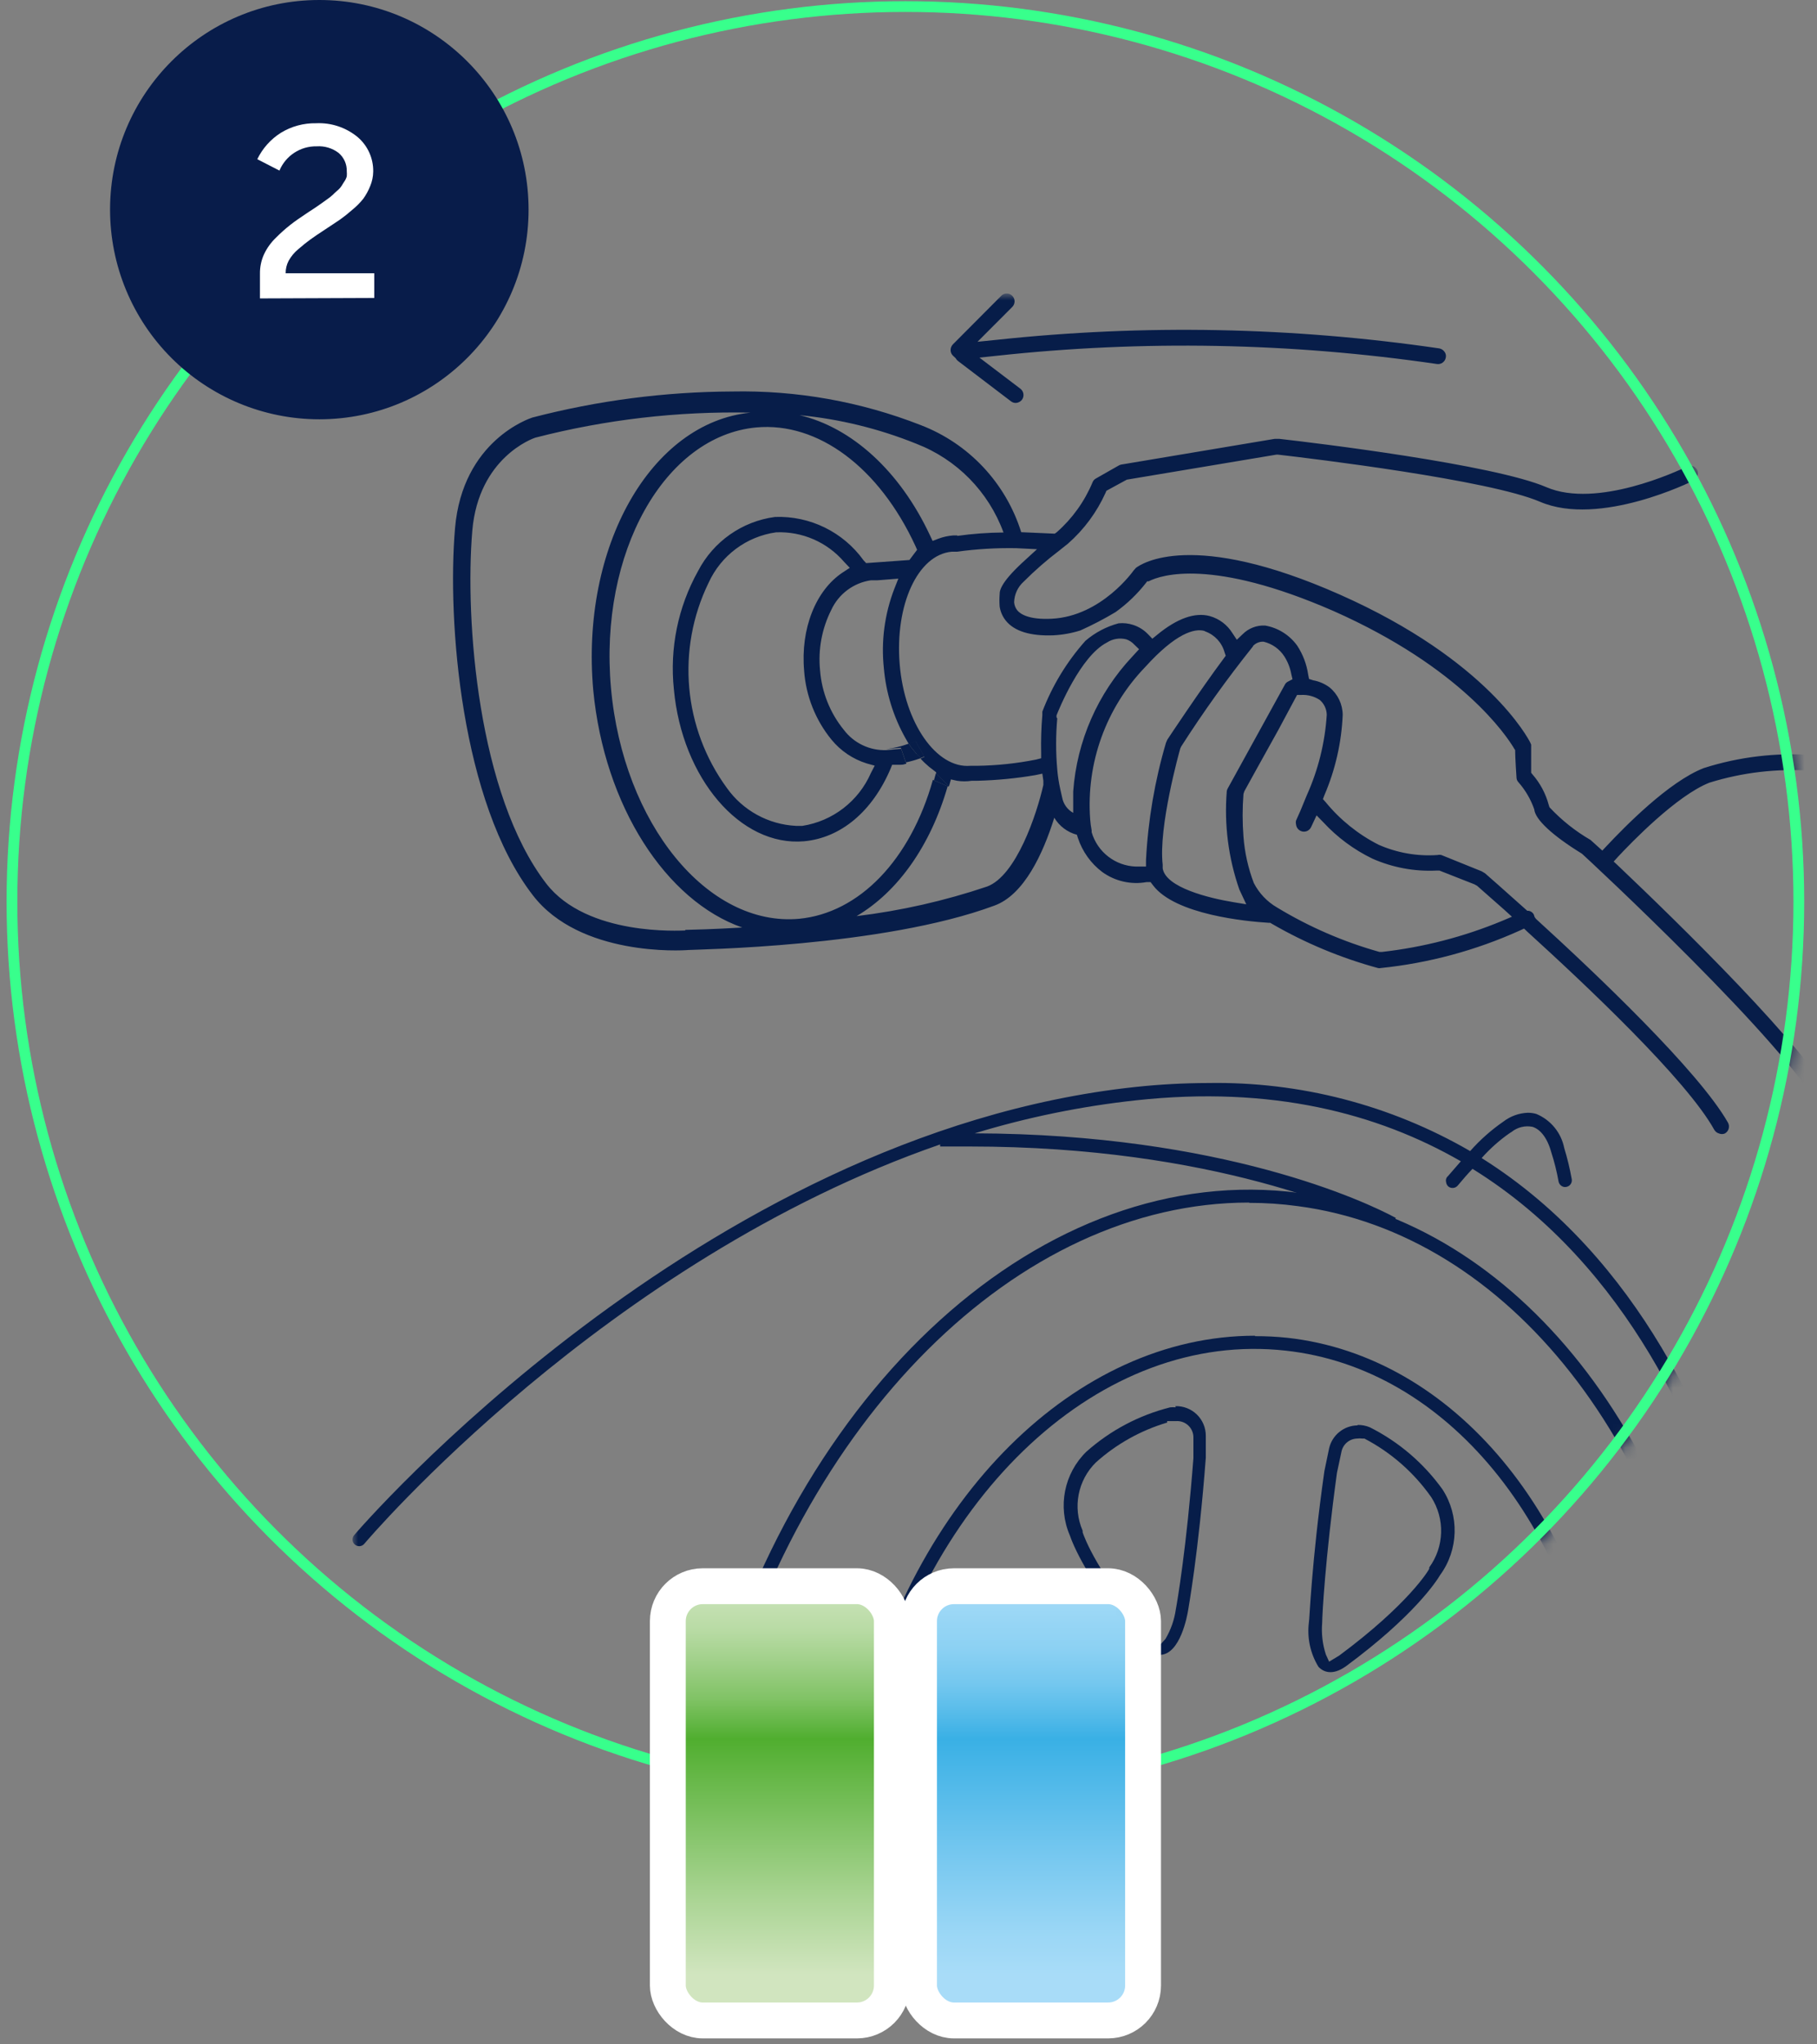 <?xml version="1.0" encoding="UTF-8"?>
<svg width="152px" height="171px" viewBox="0 0 152 171" version="1.1" xmlns="http://www.w3.org/2000/svg" xmlns:xlink="http://www.w3.org/1999/xlink">
    <rect x="0" y="0" width="152" height="171" fill="#808080" stroke="none"/>
    <title>fonctionnement-setp2</title>
    <defs>
        <path d="M0,0 L0,110.352 C5.702,114.815 12.019,118.429 18.753,121.082 L73.826,121.082 C96.879,111.977 113.99,92.102 119.593,67.921 C125.195,43.741 118.573,18.346 101.881,0 L0,0 Z" id="path-1"></path>
        <rect id="path-3" x="0" y="0" width="18.741" height="36.322" rx="2.92"></rect>
        <linearGradient x1="62.638%" y1="89.437%" x2="62.638%" y2="-15.026%" id="linearGradient-5">
            <stop stop-color="#D1E5BF" offset="0%"></stop>
            <stop stop-color="#A7D390" offset="18%"></stop>
            <stop stop-color="#50AE2F" offset="52%"></stop>
            <stop stop-color="#5BB33C" offset="54%"></stop>
            <stop stop-color="#81C366" offset="61%"></stop>
            <stop stop-color="#A0D089" offset="69%"></stop>
            <stop stop-color="#B8DBA4" offset="76%"></stop>
            <stop stop-color="#C9E2B8" offset="84%"></stop>
            <stop stop-color="#D4E7C3" offset="92%"></stop>
            <stop stop-color="#D7E8C7" offset="100%"></stop>
        </linearGradient>
        <rect id="path-6" x="0" y="0" width="18.741" height="36.322" rx="2.92"></rect>
        <linearGradient x1="62.638%" y1="89.437%" x2="62.638%" y2="-15.026%" id="linearGradient-8">
            <stop stop-color="#A8DCF8" offset="0%"></stop>
            <stop stop-color="#99D6F5" offset="10%"></stop>
            <stop stop-color="#72C6EF" offset="28%"></stop>
            <stop stop-color="#39B0E5" offset="52%"></stop>
            <stop stop-color="#53BAE9" offset="57%"></stop>
            <stop stop-color="#73C7EF" offset="64%"></stop>
            <stop stop-color="#8CD1F3" offset="72%"></stop>
            <stop stop-color="#9DD8F6" offset="81%"></stop>
            <stop stop-color="#A8DCF7" offset="89%"></stop>
            <stop stop-color="#ABDDF8" offset="100%"></stop>
            <stop stop-color="#ABDDF8" offset="100%"></stop>
        </linearGradient>
    </defs>
    <g id="Page-Produit" stroke="none" stroke-width="1" fill="none" fill-rule="evenodd">
        <g id="Page-Produit---Single" transform="translate(-619, -3517)">
            <g id="Group-38" transform="translate(280, 3345)">
                <g id="Group-48" transform="translate(0, 171)">
                    <g id="Group-43" transform="translate(290, 1)">
                        <g id="fonctionnement-setp2" transform="translate(50, 0)">
                            <g id="Clipped" transform="translate(28.455, 24.615)">
                                <mask id="mask-2" fill="white">
                                    <use xlink:href="#path-1"></use>
                                </mask>
                                <g id="SVGID"></g>
                                <g id="Group" mask="url(#mask-2)" fill="#071D49" fill-rule="nonzero">
                                    <g transform="translate(0.035, -0.062)">
                                        <path d="M75.013,76.06 C76.369,76.058 77.723,76.149 79.065,76.332 C96.719,78.646 110.691,96.43 113.854,120.562 C113.879,120.837 114.11,121.046 114.385,121.045 L114.508,121.045 C114.802,120.989 114.998,120.71 114.953,120.414 C111.729,95.774 97.361,77.619 79.214,75.231 C57.903,72.422 36.952,91.381 29.441,120.302 C29.399,120.445 29.418,120.599 29.493,120.727 C29.568,120.856 29.691,120.948 29.836,120.983 C30.132,121.055 30.431,120.88 30.515,120.587 C37.409,94.054 55.705,76.035 74.989,76.035" id="Path"></path>
                                        <path d="M68.861,93.163 C68.709,93.149 68.556,93.149 68.404,93.163 C65.801,93.816 63.394,95.09 61.387,96.876 C59.524,98.694 58.974,101.475 60.004,103.868 C60.226,104.511 61.449,107.754 66.032,113.026 C66.383,113.513 66.93,113.82 67.527,113.867 C69.257,113.867 69.837,110.526 69.899,110.155 C69.899,110.093 70.776,105.402 71.381,97.371 L71.381,95.539 C71.382,94.87 71.111,94.228 70.632,93.762 C70.152,93.296 69.505,93.044 68.837,93.064 M67.539,113.05 L66.897,112.394 C62.314,107.135 61.19,103.967 61.078,103.62 L61.078,103.484 C60.23,101.532 60.672,99.257 62.19,97.767 C63.905,96.229 65.939,95.092 68.145,94.438 L68.145,94.314 L68.898,94.314 L68.898,94.314 C69.276,94.29 69.646,94.424 69.92,94.685 C70.194,94.946 70.348,95.309 70.344,95.688 L70.344,97.408 C69.775,104.895 68.972,109.548 68.874,110.056 C68.751,110.93 68.457,111.771 68.009,112.531 L67.539,113.05 Z" id="Shape"></path>
                                        <path d="M84.069,94.673 C82.932,94.689 81.953,95.481 81.697,96.591 L81.301,98.497 C80.202,106.219 80.066,110.959 80.004,111.157 C79.843,112.45 80.126,113.76 80.807,114.87 C81.388,115.476 82.216,115.476 83.155,114.783 C88.775,110.625 90.666,107.729 90.987,107.184 C92.526,105.071 92.605,102.226 91.184,100.031 C89.607,97.833 87.522,96.049 85.106,94.834 C84.782,94.698 84.433,94.631 84.081,94.636 M81.697,114.436 L81.425,113.842 C81.145,112.985 81.04,112.08 81.116,111.182 C81.116,110.662 81.351,105.934 82.352,98.645 L82.734,96.851 C82.871,96.232 83.412,95.788 84.044,95.774 C84.183,95.756 84.325,95.756 84.464,95.774 L84.526,95.774 L84.649,95.774 C86.88,96.939 88.8,98.624 90.246,100.687 C91.401,102.491 91.332,104.821 90.073,106.553 L90.073,106.652 C90.073,106.739 88.331,109.635 82.537,113.929 L81.697,114.436 Z" id="Shape"></path>
                                        <path d="M75.495,87.173 C60.547,87.173 46.822,100.663 42.214,120.401 C42.178,120.544 42.201,120.696 42.276,120.822 C42.356,120.946 42.48,121.034 42.622,121.07 L42.77,121.07 C43.021,121.059 43.233,120.882 43.289,120.637 C48.045,100.304 62.672,86.691 78.077,88.423 C91.493,89.896 102.142,102.816 104.576,120.599 C104.593,120.747 104.668,120.881 104.786,120.971 C104.903,121.058 105.049,121.098 105.194,121.082 C105.342,121.061 105.476,120.981 105.564,120.859 C105.651,120.742 105.691,120.596 105.675,120.451 C103.205,102.185 92.086,88.881 78.201,87.346 C77.302,87.252 76.399,87.206 75.495,87.21" id="Path"></path>
                                        <path d="M50.454,5.408 C50.502,5.5 50.57,5.58 50.652,5.643 L55.074,9.009 C55.209,9.12 55.384,9.169 55.556,9.146 C55.732,9.117 55.89,9.025 56.001,8.886 C56.217,8.591 56.156,8.178 55.865,7.958 L52.443,5.359 L53.851,5.21 C66.111,3.878 78.489,4.107 90.69,5.891 C90.862,5.923 91.04,5.885 91.184,5.785 C91.328,5.685 91.426,5.532 91.456,5.359 C91.495,5.185 91.454,5.004 91.345,4.864 C91.243,4.724 91.094,4.628 90.925,4.591 C78.65,2.793 66.199,2.552 53.864,3.874 L52.283,4.035 L55.186,1.126 C55.312,1.003 55.384,0.833 55.384,0.656 C55.384,0.479 55.312,0.309 55.186,0.186 C55.065,0.064 54.9,-0.003 54.729,9.15171071e-05 L54.729,9.15171071e-05 C54.557,-0.003 54.392,0.064 54.271,0.186 L50.219,4.257 C50.087,4.397 50.02,4.585 50.034,4.777 C50.044,4.931 50.11,5.077 50.219,5.185 L50.454,5.408 Z" id="Path"></path>
                                        <path d="M94.458,72.31 C95.153,71.528 95.936,70.83 96.793,70.231 L96.954,70.132 C97.446,69.735 98.088,69.576 98.708,69.699 C99.35,69.897 99.943,70.602 100.277,71.815 C100.539,72.625 100.745,73.452 100.894,74.29 C100.926,74.431 101.01,74.555 101.129,74.637 C101.249,74.727 101.403,74.758 101.549,74.723 C101.848,74.667 102.047,74.38 101.994,74.08 C101.836,73.198 101.626,72.326 101.364,71.469 C101.108,70.189 100.233,69.121 99.029,68.622 C98.796,68.554 98.555,68.521 98.313,68.523 C97.578,68.552 96.871,68.807 96.287,69.253 C95.259,69.962 94.321,70.793 93.495,71.729 C86.837,67.871 79.256,65.903 71.567,66.036 C69.528,66.04 67.491,66.152 65.464,66.37 C29.033,70.268 0.422,103.497 0.125,103.868 C0.035,103.984 -0.009,104.129 0.002,104.276 C0.016,104.421 0.087,104.554 0.199,104.647 C0.432,104.843 0.779,104.816 0.978,104.586 C1.212,104.301 21.102,80.899 49.157,71.172 L49.157,71.345 L51.628,71.345 C72.11,71.345 84.168,76.976 86.712,78.288 L87.281,77.322 C84.81,75.986 72.802,70.305 52.048,70.244 C56.449,68.903 60.965,67.979 65.538,67.484 C76.866,66.246 85.736,68.56 92.716,72.582 C92.383,72.966 92.024,73.387 91.642,73.82 C91.496,73.94 91.433,74.133 91.481,74.315 C91.495,74.464 91.566,74.601 91.679,74.699 C91.92,74.882 92.262,74.844 92.457,74.612 C92.902,74.08 93.297,73.622 93.692,73.214 C106.935,81.419 112.803,96.046 115.114,103.979 C115.156,104.123 115.254,104.243 115.385,104.313 C115.514,104.375 115.664,104.375 115.793,104.313 C116.085,104.229 116.255,103.926 116.176,103.633 C113.829,95.564 107.874,80.738 94.471,72.323" id="Path"></path>
                                        <path d="M123.984,67.781 C121.97,63.387 110.666,52.41 105.91,47.893 L105.502,47.51 L105.873,47.101 C106.972,45.926 110.753,42.003 113.508,40.914 C116.263,40.057 119.153,39.718 122.032,39.911 C122.209,39.925 122.384,39.867 122.518,39.751 C122.653,39.635 122.736,39.47 122.748,39.292 C122.769,38.934 122.5,38.626 122.143,38.599 L122.143,38.599 C119.071,38.384 115.986,38.754 113.051,39.688 C110.098,40.827 106.392,44.639 104.934,46.186 L104.551,46.594 L103.563,45.703 C102.29,44.965 101.133,44.044 100.129,42.968 L100.067,42.77 C99.815,41.827 99.35,40.955 98.708,40.221 L98.597,40.084 L98.597,38.847 L98.597,37.733 C98.576,37.674 98.551,37.616 98.523,37.56 C98.387,37.275 94.965,30.667 82.599,25.184 C70.233,19.702 65.983,22.61 65.538,22.944 L65.34,23.167 C65.34,23.167 62.672,26.991 58.496,27.201 C56.582,27.3 55.865,26.805 55.618,26.508 C55.461,26.314 55.366,26.077 55.346,25.828 C55.363,25.17 55.649,24.548 56.137,24.108 C57.072,23.169 58.071,22.297 59.127,21.496 L59.855,20.915 C61.192,19.741 62.262,18.293 62.993,16.67 L63.067,16.497 L64.772,15.568 L70.615,14.591 L77.274,13.477 L77.435,13.477 C80.35,13.811 95.088,15.593 99.326,17.412 C104.329,19.566 112.087,15.692 112.161,15.655 C112.32,15.579 112.441,15.44 112.495,15.271 C112.569,15.11 112.569,14.925 112.495,14.764 C112.418,14.608 112.281,14.49 112.116,14.436 C111.951,14.382 111.771,14.398 111.617,14.479 C110.852,14.851 104.094,18.006 99.881,16.2 C95.459,14.294 80.486,12.487 77.521,12.153 L77.151,12.153 L64.303,14.306 C64.233,14.32 64.166,14.345 64.105,14.38 L62.19,15.469 C62.06,15.538 61.958,15.653 61.906,15.791 C61.238,17.391 60.216,18.817 58.916,19.962 L58.744,20.086 L55.939,19.962 C54.649,15.844 51.55,12.544 47.526,11.002 C42.507,9.038 37.151,8.084 31.763,8.193 C26.123,8.218 20.507,8.949 15.048,10.371 C14.826,10.445 9.205,12.289 8.575,19.628 C7.908,27.375 9.082,42.559 15.085,50.331 C19.026,55.455 27.538,54.96 28.082,54.91 C28.625,54.861 44.339,54.675 53.691,51.198 C56.162,50.307 57.755,46.891 58.706,43.847 C59.127,44.55 59.805,45.06 60.597,45.27 L60.683,45.542 C61.058,46.676 61.769,47.669 62.721,48.388 C63.792,49.16 65.129,49.464 66.428,49.23 L66.761,49.23 L66.959,49.49 C68.812,51.965 74.816,52.522 76.619,52.633 L76.768,52.633 L76.891,52.707 C79.683,54.325 82.673,55.573 85.786,56.42 C85.859,56.438 85.935,56.438 86.008,56.42 C90.035,56.006 93.968,54.945 97.658,53.277 L98.004,53.116 L98.275,53.376 C103.118,57.781 111.593,65.751 113.915,69.946 C114.002,70.097 114.144,70.208 114.311,70.256 C114.468,70.323 114.647,70.323 114.805,70.256 C115.124,70.077 115.239,69.674 115.064,69.352 C112.593,65.009 103.946,56.816 99.004,52.311 L98.893,52.163 L98.807,51.915 C98.717,51.768 98.569,51.664 98.399,51.631 L98.275,51.631 L98.164,51.532 C96.249,49.812 94.915,48.648 94.73,48.487 L94.458,48.326 L91.086,46.965 C90.98,46.94 90.87,46.94 90.764,46.965 C89.071,47.084 87.375,46.786 85.823,46.099 C84.119,45.23 82.613,44.016 81.4,42.535 L81.178,42.287 L81.301,41.965 C82.214,39.837 82.734,37.56 82.833,35.246 C82.826,34.353 82.423,33.509 81.734,32.944 C81.329,32.642 80.859,32.439 80.363,32.35 L80.017,32.238 L79.943,31.867 C79.817,31.006 79.505,30.182 79.028,29.454 C78.389,28.563 77.426,27.959 76.348,27.771 C75.642,27.732 74.954,27.998 74.457,28.501 L73.976,28.959 L73.605,28.402 C73.175,27.707 72.501,27.2 71.715,26.979 C70.48,26.645 68.985,27.164 67.305,28.55 L66.909,28.872 L66.551,28.501 C66.21,28.143 65.786,27.875 65.316,27.721 C64.919,27.587 64.497,27.541 64.08,27.585 C63.061,27.859 62.116,28.358 61.313,29.045 C59.761,30.785 58.538,32.794 57.706,34.973 L57.706,35.246 C57.616,36.303 57.583,37.365 57.607,38.426 L57.607,38.872 L57.175,38.983 C55.547,39.307 53.893,39.48 52.233,39.503 L51.677,39.503 C48.861,39.738 46.18,35.951 45.772,31.001 C45.364,26.051 47.279,21.855 50.121,21.595 L50.553,21.595 C52.19,21.37 53.842,21.271 55.495,21.298 L57.261,21.385 L56.26,22.301 C54.346,24.033 54.123,24.776 54.136,25.147 C54.109,25.493 54.109,25.841 54.136,26.187 C54.201,26.612 54.375,27.013 54.642,27.35 C55.359,28.253 56.718,28.662 58.632,28.588 C59.4,28.549 60.16,28.412 60.893,28.179 C61.902,27.725 62.884,27.212 63.833,26.645 C64.805,25.948 65.67,25.115 66.403,24.169 L66.477,24.07 L66.601,24.07 C67.663,23.526 71.913,22.128 82.043,26.546 C92.741,31.285 96.546,36.978 97.188,38.08 L97.262,38.191 L97.262,38.339 C97.262,38.773 97.361,40.406 97.374,40.518 C97.383,40.652 97.44,40.78 97.534,40.876 C98.117,41.539 98.565,42.308 98.856,43.141 C98.93,43.983 100.351,45.319 102.846,46.854 C103.106,47.077 120.45,63.152 122.847,68.4 C122.918,68.561 123.052,68.686 123.218,68.746 C123.377,68.808 123.553,68.808 123.712,68.746 C123.871,68.672 123.995,68.539 124.058,68.375 C124.126,68.213 124.126,68.03 124.058,67.867 M79.016,33.575 L79.35,33.575 C79.904,33.542 80.454,33.69 80.918,33.996 C81.278,34.307 81.489,34.757 81.499,35.233 C81.351,37.569 80.781,39.858 79.819,41.99 L79.733,42.201 C79.424,42.98 79.14,43.636 78.93,44.082 C78.905,44.188 78.905,44.298 78.93,44.403 C78.951,44.64 79.097,44.848 79.312,44.948 C79.471,45.023 79.653,45.032 79.818,44.971 C79.983,44.911 80.117,44.786 80.19,44.626 L80.647,43.649 L81.215,44.23 C82.378,45.487 83.765,46.515 85.304,47.262 C86.997,48.013 88.841,48.357 90.69,48.265 L90.814,48.265 L90.925,48.265 L90.925,48.265 L90.925,48.265 L93.853,49.416 L94.075,49.539 L96.336,51.532 L96.991,52.126 L96.175,52.472 C92.961,53.805 89.576,54.68 86.119,55.071 L86.021,55.071 L85.909,55.071 C82.901,54.227 80.021,52.978 77.348,51.358 C76.514,50.876 75.837,50.162 75.396,49.304 C74.923,48.062 74.632,46.757 74.532,45.431 C74.438,44.24 74.438,43.044 74.532,41.854 L74.606,41.631 C74.742,41.371 76.249,38.661 77.459,36.483 L79.016,33.575 Z M75.31,29.503 L75.31,29.503 C75.536,29.244 75.868,29.103 76.212,29.12 C76.93,29.292 77.554,29.735 77.954,30.357 C78.242,30.81 78.439,31.314 78.534,31.842 L78.633,32.263 L78.25,32.461 C78.138,32.517 78.047,32.609 77.991,32.721 L73.222,41.384 C73.177,41.455 73.148,41.535 73.136,41.619 C72.909,44.406 73.266,47.209 74.186,49.849 L74.766,51.086 L73.716,50.913 C71.604,50.566 68.021,49.675 67.774,48.079 L67.774,47.782 C67.404,44.614 69.17,38.315 69.244,38.055 L69.318,37.894 C71.175,34.993 73.183,32.192 75.335,29.503 M71.344,28.266 C72.13,28.553 72.729,29.203 72.95,30.011 L73.049,30.295 L72.876,30.53 C70.912,33.166 68.268,37.151 68.157,37.325 L68.046,37.585 C67.108,40.775 66.548,44.065 66.378,47.386 L66.378,47.93 L65.822,47.93 L65.538,47.93 C63.813,47.877 62.317,46.719 61.832,45.059 L61.832,44.911 C61.772,44.604 61.731,44.294 61.708,43.983 C61.36,39.276 63.032,34.644 66.304,31.248 C68.911,28.365 70.455,28.006 71.246,28.216 M58.892,35.444 L58.892,35.283 C59.089,34.788 60.893,30.332 63.104,29.194 C63.583,28.881 64.169,28.783 64.723,28.922 L64.723,28.922 C64.983,29.011 65.216,29.164 65.402,29.367 L65.798,29.751 L65.229,30.37 C62.339,33.448 60.594,37.429 60.288,41.644 C60.288,41.644 60.288,42.473 60.288,43.438 C59.799,43.167 59.459,42.69 59.361,42.139 L59.201,41.433 C59.083,40.899 59,40.357 58.954,39.812 C58.828,38.392 58.828,36.963 58.954,35.543 M27.835,53.277 C27.489,53.277 19.619,53.784 16.197,49.341 C10.49,41.916 9.39,27.313 10.02,19.826 C10.552,13.712 15.098,12.116 15.295,12.054 C21.172,10.538 27.228,9.835 33.295,9.962 C24.956,10.792 19.063,21.175 20.138,33.179 C21.065,42.881 26.229,50.802 32.603,53.029 C30.132,53.178 28.341,53.215 27.835,53.227 M46.587,22.288 L42.968,22.548 L42.758,22.326 C41.051,19.946 38.269,18.58 35.346,18.687 C32.593,19.051 30.191,20.737 28.909,23.204 C27.228,26.215 26.521,29.674 26.883,33.105 C27.563,40.53 32.442,46.285 37.779,45.814 C40.843,45.53 43.487,43.339 45.019,39.725 L45.142,39.416 L45.747,39.416 C45.945,39.416 46.143,39.416 46.328,39.305 C46.291,39.253 46.266,39.194 46.254,39.131 L45.896,38.08 L44.66,38.191 C43.263,38.241 41.93,37.603 41.09,36.483 C39.945,35.072 39.256,33.346 39.113,31.533 C38.935,29.786 39.261,28.025 40.052,26.459 C40.67,25.123 41.921,24.191 43.376,23.984 L43.931,23.984 L45.661,23.848 L45.327,24.689 C44.509,26.807 44.208,29.09 44.45,31.347 C44.629,33.401 45.244,35.392 46.254,37.189 L46.538,37.684 C46.896,37.547 47.094,37.448 47.094,37.448 L47.835,38.76 L47.514,38.896 C47.613,38.995 47.712,39.119 47.823,39.218 L47.959,39.342 C48.136,39.513 48.326,39.67 48.527,39.812 L48.824,40.047 L48.824,40.171 L49.898,41.211 L50.059,40.641 L50.565,40.753 C50.975,40.818 51.392,40.818 51.801,40.753 L52.283,40.753 C53.906,40.711 55.524,40.554 57.125,40.282 L57.706,40.159 L57.792,40.753 C57.792,40.876 57.792,40.988 57.792,41.099 C57.236,43.574 55.519,48.698 53.086,49.601 C49.539,50.797 45.88,51.626 42.165,52.076 C45.587,50.059 48.342,46.235 49.787,41.211 L48.552,40.678 C46.662,47.398 42.375,51.816 37.359,52.299 L37.359,52.299 C29.7,52.992 22.634,44.329 21.621,32.993 C20.608,21.657 26.105,11.918 33.777,11.2 C38.953,10.73 44.055,14.554 47.082,21.1 L47.23,21.434 L46.587,22.288 Z M37.779,31.57 C37.934,33.674 38.732,35.679 40.065,37.312 C40.832,38.252 41.859,38.945 43.017,39.305 L43.684,39.49 L43.363,40.109 C42.331,42.466 40.169,44.131 37.631,44.527 L37.1,44.527 C34.79,44.412 32.66,43.245 31.318,41.359 C27.669,36.365 27.079,29.757 29.786,24.194 C30.824,21.912 32.953,20.32 35.432,19.974 C37.609,19.882 39.707,20.794 41.127,22.449 L41.597,22.944 L41.028,23.316 C38.743,24.813 37.47,28.043 37.779,31.545 M50.59,20.234 L50.244,20.234 C49.822,20.266 49.406,20.358 49.009,20.506 L48.527,20.692 L48.305,20.222 C45.772,14.814 41.745,11.2 37.396,10.173 C40.747,10.497 44.034,11.301 47.156,12.561 C50.545,13.865 53.207,16.572 54.457,19.987 C53.163,19.997 51.871,20.092 50.59,20.271" id="Shape"></path>
                                        <path d="M46.303,39.218 C46.113,39.268 45.919,39.305 45.723,39.329 L46.316,39.329 C46.316,39.329 46.316,39.329 46.316,39.329" id="Path"></path>
                                        <path d="M49.886,41.112 L50.034,40.617 L49.874,41.173 C49.874,41.173 49.874,41.173 49.874,41.173" id="Path"></path>
                                        <path d="M47.18,38.5 L47.514,38.859 L47.835,38.723 L47.094,37.411 C47.094,37.411 46.896,37.51 46.538,37.646 L46.699,37.919 L47.18,38.5 Z" id="Path"></path>
                                        <polygon id="Path" points="49.849 41.248 49.874 41.173 48.799 40.134 48.638 40.716"></polygon>
                                        <path d="M47.18,38.5 L46.699,37.919 L46.538,37.646 C45.924,37.874 45.286,38.028 44.636,38.104 L45.871,37.993 L46.229,39.045 C46.241,39.107 46.266,39.166 46.303,39.218 C46.723,39.126 47.135,39.007 47.539,38.859 L47.205,38.5" id="Path"></path>
                                    </g>
                                </g>
                            </g>
                            <ellipse id="Oval" stroke="#38FF8C" stroke-width="0.9" cx="74.74" cy="75.421" rx="74.74" ry="74.872"></ellipse>
                            <path d="M25.725,35.072 C35.391,35.065 43.222,27.211 43.218,17.528 C43.213,7.845 35.374,-0.002 25.708,0 C16.042,0.002 8.207,7.853 8.207,17.536 C8.207,22.189 10.053,26.651 13.339,29.94 C16.624,33.229 21.08,35.075 25.725,35.072" id="Path" fill="#081C4A" fill-rule="nonzero"></path>
                            <path d="M20.746,24.961 L20.746,22.895 C20.739,22.35 20.849,21.81 21.067,21.311 C21.312,20.776 21.656,20.293 22.08,19.887 C22.468,19.494 22.881,19.126 23.316,18.786 C23.674,18.501 24.168,18.167 24.798,17.746 L25.329,17.4 L25.885,17.016 L26.367,16.67 C26.532,16.557 26.689,16.433 26.837,16.299 C26.923,16.212 27.047,16.088 27.219,15.94 C27.36,15.828 27.481,15.694 27.578,15.544 C27.64,15.432 27.726,15.309 27.812,15.172 C27.901,15.044 27.968,14.902 28.01,14.752 C28.022,14.612 28.022,14.471 28.01,14.331 C28.028,13.736 27.773,13.166 27.318,12.784 C26.794,12.389 26.145,12.196 25.49,12.239 C24.135,12.214 22.902,13.018 22.377,14.269 L20.524,13.316 C20.961,12.413 21.641,11.65 22.488,11.113 C23.375,10.568 24.4,10.289 25.441,10.309 C26.7,10.248 27.937,10.659 28.912,11.46 C29.756,12.177 30.237,13.234 30.221,14.343 C30.216,14.769 30.128,15.189 29.962,15.581 C29.814,15.948 29.623,16.297 29.394,16.62 C29.112,16.972 28.793,17.291 28.442,17.573 C28.119,17.859 27.781,18.128 27.429,18.378 L26.256,19.157 C25.663,19.541 25.231,19.838 24.959,20.036 C24.687,20.234 24.353,20.494 23.97,20.828 C23.634,21.102 23.353,21.438 23.143,21.818 C22.977,22.139 22.892,22.496 22.896,22.858 L30.308,22.858 L30.308,24.924 L20.746,24.961 Z" id="Path" fill="#FFFFFF" fill-rule="nonzero"></path>
                            <g id="Clipped" transform="translate(54.867, 132.678)">
                                <mask id="mask-4" fill="white">
                                    <use xlink:href="#path-3"></use>
                                </mask>
                                <g id="SVGID-2"></g>
                                <rect id="Rectangle" fill="url(#linearGradient-5)" fill-rule="nonzero" mask="url(#mask-4)" x="0" y="0" width="18.741" height="36.322"></rect>
                            </g>
                            <rect id="Rectangle" stroke="#FFFFFF" stroke-width="3" stroke-linecap="round" stroke-linejoin="round" x="54.867" y="132.678" width="18.741" height="36.322" rx="2.92"></rect>
                            <g id="Clipped" transform="translate(75.881, 132.678)">
                                <mask id="mask-7" fill="white">
                                    <use xlink:href="#path-6"></use>
                                </mask>
                                <g id="SVGID-3"></g>
                                <rect id="Rectangle" fill="url(#linearGradient-8)" fill-rule="nonzero" mask="url(#mask-7)" x="0" y="0" width="18.741" height="36.322"></rect>
                            </g>
                            <rect id="Rectangle" stroke="#FFFFFF" stroke-width="3" stroke-linecap="round" stroke-linejoin="round" x="75.881" y="132.678" width="18.741" height="36.322" rx="2.92"></rect>
                        </g>
                    </g>
                </g>
            </g>
        </g>
    </g>
</svg>